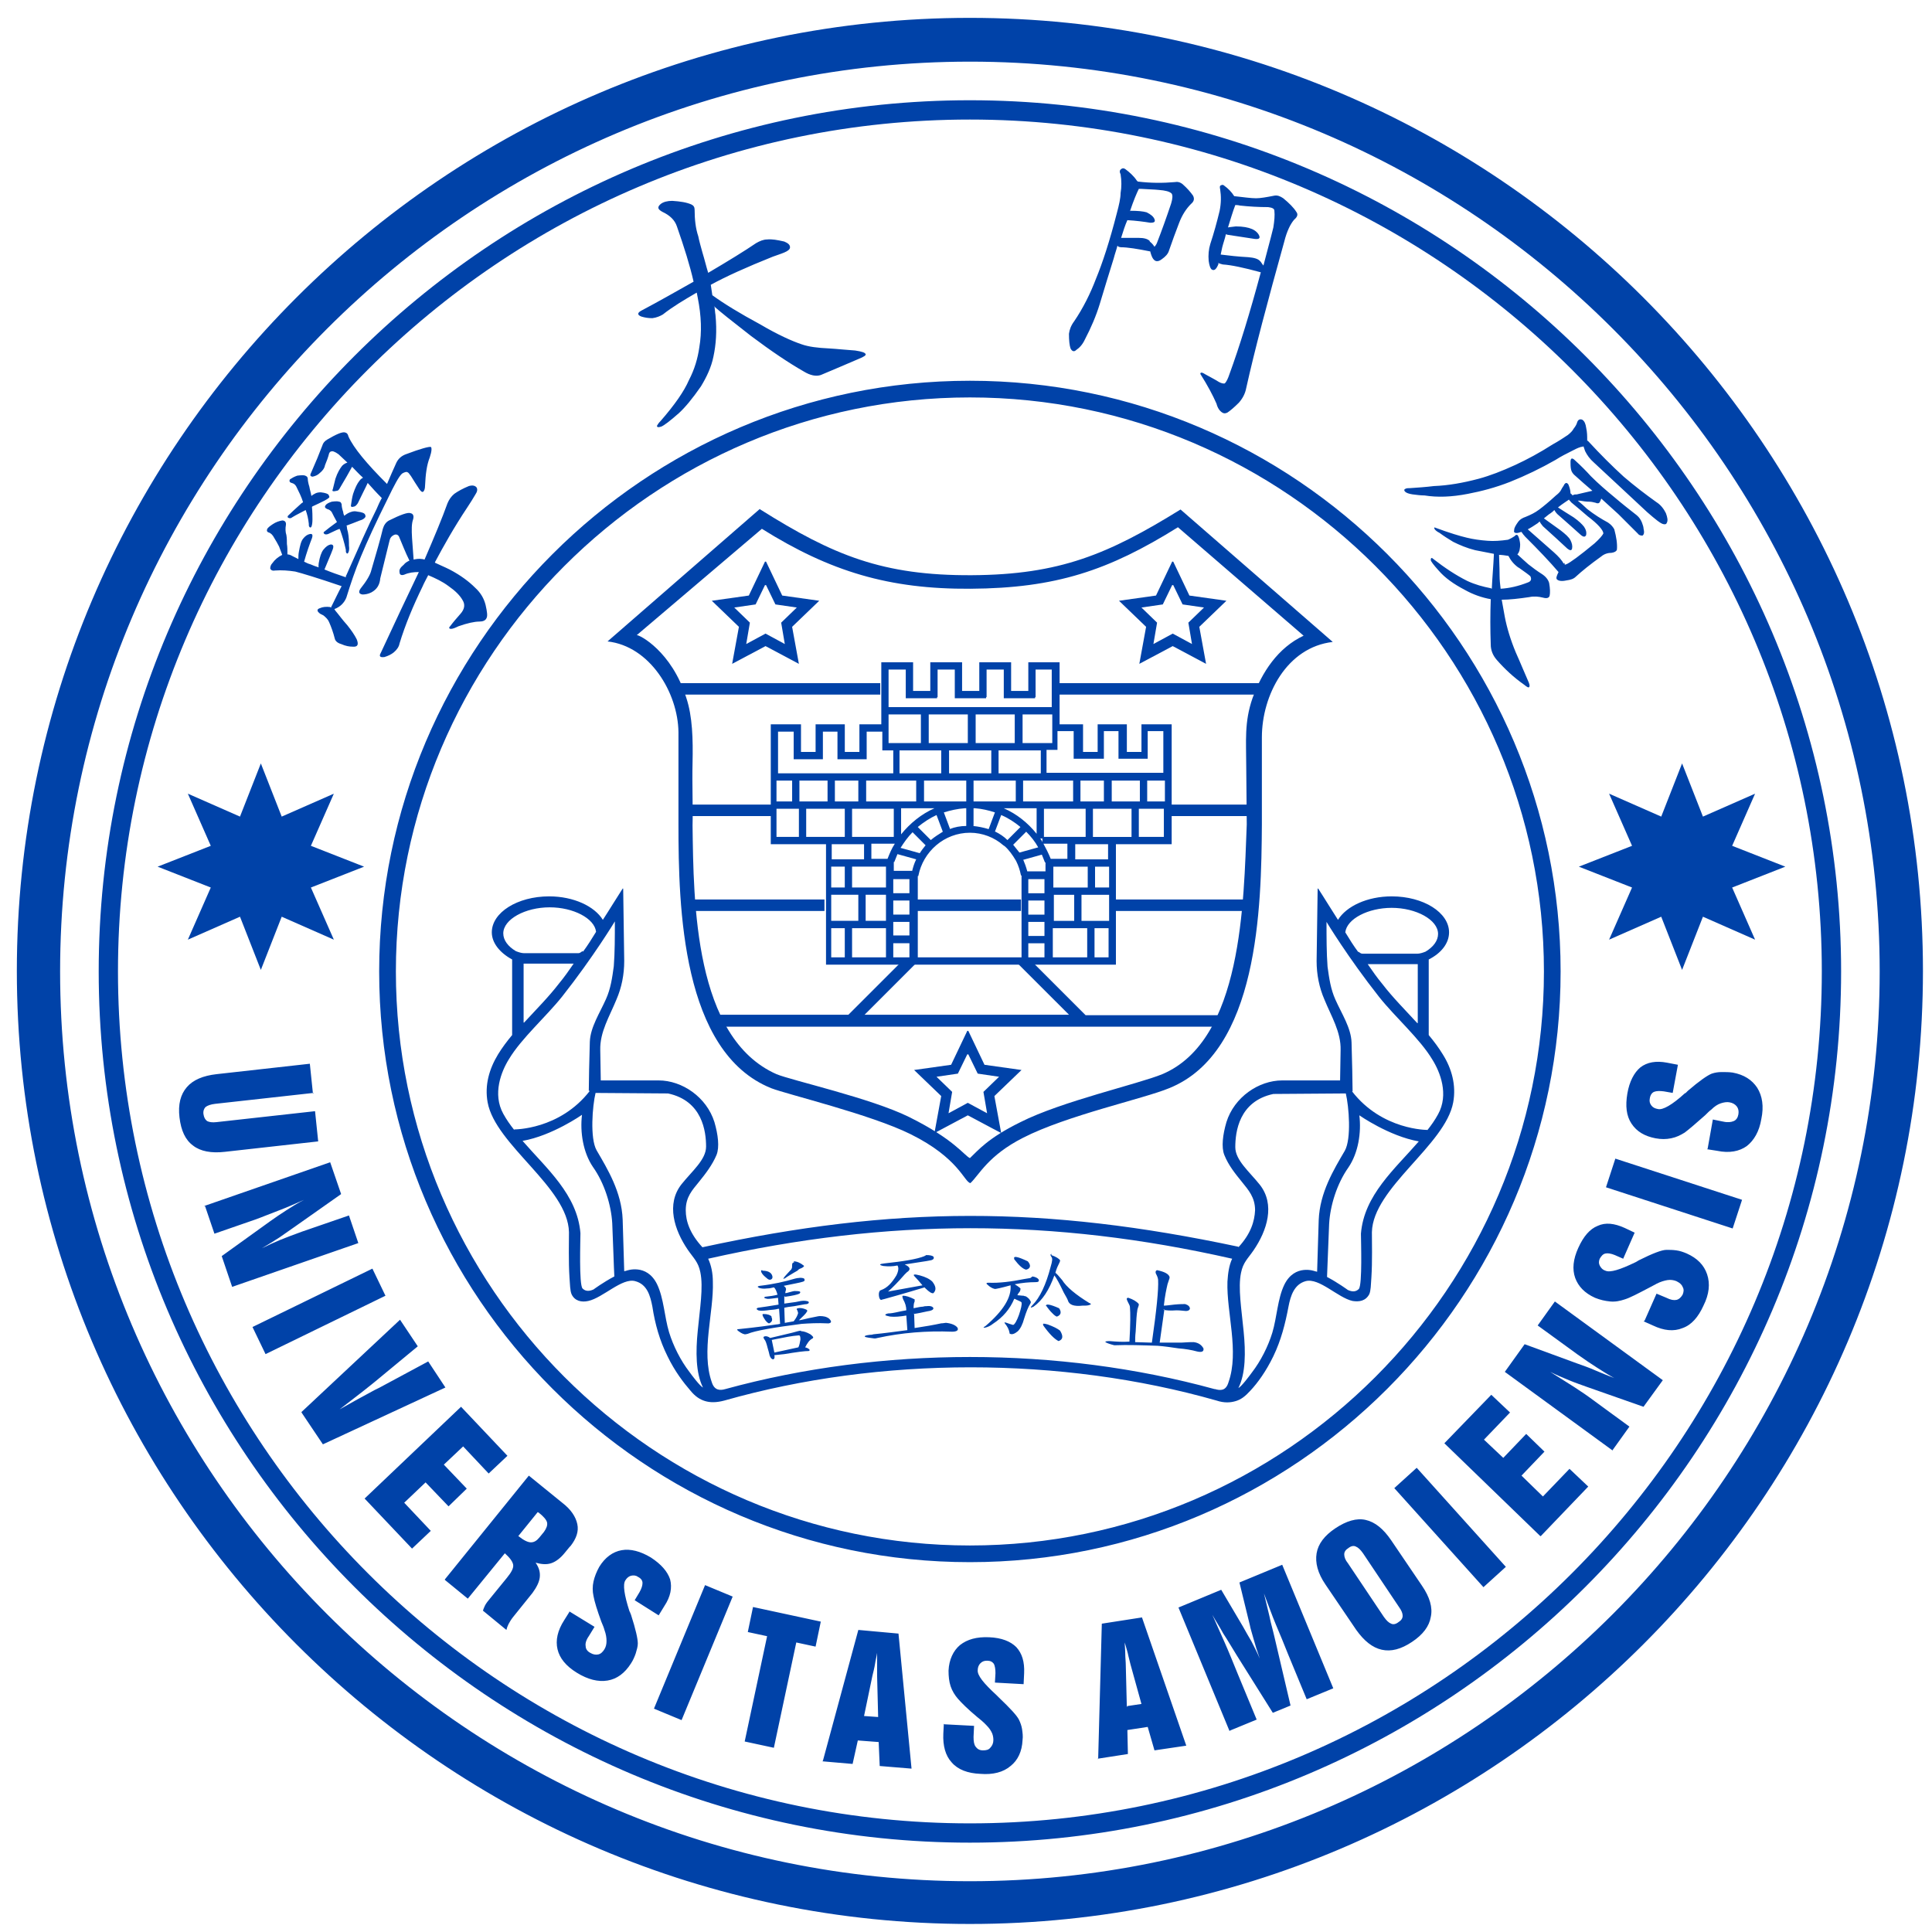 <?xml version="1.0" encoding="UTF-8" standalone="no"?>
<svg
   xmlns:dc="http://purl.org/dc/elements/1.1/"
   xmlns:cc="http://creativecommons.org/ns#"
   xmlns:rdf="http://www.w3.org/1999/02/22-rdf-syntax-ns#"
   xmlns:svg="http://www.w3.org/2000/svg"
   xmlns="http://www.w3.org/2000/svg"
   xmlns:sodipodi="http://sodipodi.sourceforge.net/DTD/sodipodi-0.dtd"
   xmlns:inkscape="http://www.inkscape.org/namespaces/inkscape"
   width="100pt"
   height="100pt"
   viewBox="0 0 100 100"
   version="1.1"
   id="svg23"
   sodipodi:docname="厦门大学.svg"
   inkscape:version="0.92.3 (2405546, 2018-03-11)">
  <defs
     id="defs27" />
  <sodipodi:namedview
     pagecolor="#ffffff"
     bordercolor="#666666"
     borderopacity="1"
     objecttolerance="10"
     gridtolerance="10"
     guidetolerance="10"
     inkscape:pageopacity="0"
     inkscape:pageshadow="2"
     inkscape:window-width="1366"
     inkscape:window-height="706"
     id="namedview25"
     showgrid="false"
     inkscape:zoom="5.6190476"
     inkscape:cx="101.67353"
     inkscape:cy="119.48482"
     inkscape:window-x="-8"
     inkscape:window-y="-8"
     inkscape:window-maximized="1"
     inkscape:current-layer="svg23"
     inkscape:document-units="pc" />
  <g
     id="surface1"
     transform="matrix(0.404,0,0,0.404,-0.697,-0.723)">
    <path
       style="fill:#0042a8;fill-opacity:1;fill-rule:evenodd;stroke:none"
       d="m 35.145,99.598 2.672,6.813 6.68,-2.938 -2.941,6.68 6.816,2.672 -6.816,2.672 2.941,6.68 -6.68,-2.941 -2.672,6.816 -2.672,-6.816 -6.68,2.941 2.938,-6.68 -6.812,-2.672 6.812,-2.672 -2.938,-6.68 6.68,2.938 z m 182.086,0 2.672,6.813 6.68,-2.938 -2.938,6.68 6.812,2.672 -6.812,2.672 2.938,6.68 -6.68,-2.941 -2.672,6.816 -2.672,-6.816 -6.68,2.941 2.941,-6.68 -6.816,-2.672 6.816,-2.672 -2.941,-6.68 6.68,2.938 z m 0,0"
       id="path2"
       inkscape:connector-curvature="0" />
    <path
       style="fill:#0042a8;fill-opacity:1;fill-rule:evenodd;stroke:none"
       d="m 205.074,58.117 c 0,-0.469 0,-0.934 -0.133,-1.535 -0.066,-0.469 -0.199,-0.805 -0.469,-1.004 -0.266,-0.133 -0.535,-0.066 -0.668,0.27 -0.066,0.266 -0.199,0.531 -0.469,0.867 -0.133,0.266 -0.398,0.535 -0.734,0.801 -0.602,0.402 -1.199,0.801 -1.938,1.203 -1.668,1.066 -3.27,1.938 -4.875,2.672 -1.602,0.734 -3.141,1.336 -4.609,1.734 -2.004,0.535 -3.941,0.871 -5.742,0.938 -1.07,0.133 -2.07,0.199 -3.074,0.266 -0.199,0 -0.402,0 -0.535,0.066 -0.199,0.066 -0.266,0.203 -0.066,0.402 0.133,0.133 0.469,0.266 0.938,0.332 0.531,0.07 1.066,0.137 1.535,0.137 1.668,0.266 3.473,0.199 5.543,-0.203 1.738,-0.332 3.539,-0.801 5.41,-1.535 2.004,-0.801 3.941,-1.738 5.812,-2.805 0.734,-0.469 1.402,-0.801 2.07,-1.137 0.402,-0.199 0.734,-0.398 1.203,-0.535 0.133,0 0.266,-0.066 0.332,-0.066 0.066,0.203 0.137,0.402 0.203,0.602 0.266,0.535 0.602,1.004 1.133,1.469 2.207,2.07 4.477,4.145 6.816,6.348 1.066,0.934 1.734,1.469 2.07,1.535 0.266,0.066 0.398,0 0.465,-0.199 0.137,-0.27 0.066,-0.668 -0.133,-1.203 C 214.895,67 214.492,66.465 213.957,66.133 212.555,65.129 211.152,64.062 209.75,62.859 208.281,61.523 206.746,59.988 205.207,58.316 205.141,58.25 205.141,58.25 205.074,58.25 Z M 145.023,33.402 c 0.066,0 0.199,0.066 0.336,0.066 0.801,0 2.07,0.199 3.738,0.535 0,0.066 0.066,0.266 0.133,0.469 0.27,0.801 0.738,1 1.336,0.531 0.469,-0.332 0.805,-0.668 0.938,-1.133 0.398,-1.137 0.801,-2.273 1.27,-3.477 0.398,-1.066 0.934,-1.867 1.535,-2.469 0.402,-0.336 0.469,-0.668 0.266,-1.07 -0.332,-0.469 -0.734,-0.934 -1.336,-1.469 -0.332,-0.266 -0.668,-0.336 -1,-0.266 -1.535,0.133 -3.074,0.133 -4.742,-0.07 0,0 -0.066,-0.066 -0.133,-0.133 -0.402,-0.602 -0.938,-1.066 -1.473,-1.469 -0.199,-0.133 -0.398,-0.133 -0.598,0.066 -0.137,0.133 -0.137,0.336 0,0.602 0.133,0.801 0.133,1.672 0,2.406 0,0.668 -0.203,1.535 -0.469,2.535 -0.938,3.676 -1.871,6.48 -2.672,8.418 -0.734,1.938 -1.672,3.809 -2.805,5.477 -0.402,0.535 -0.602,1.07 -0.668,1.605 0,0.867 0.066,1.469 0.199,1.867 0.199,0.402 0.469,0.469 0.734,0.203 0.402,-0.27 0.801,-0.668 1.137,-1.402 0.734,-1.402 1.402,-2.941 1.871,-4.477 0.598,-2.004 1.199,-3.941 1.801,-5.879 0.133,-0.535 0.336,-1.066 0.469,-1.602 z m 4.008,-0.734 c -0.266,-0.27 -0.734,-0.402 -1.402,-0.402 -0.801,0 -1.535,0 -2.27,0 0.266,-0.867 0.531,-1.668 0.801,-2.27 1.137,0.066 2.137,0.199 2.938,0.332 0.535,0 0.668,-0.133 0.535,-0.465 -0.133,-0.336 -0.469,-0.602 -1,-0.871 -0.469,-0.133 -1.137,-0.199 -2.074,-0.199 0,0 -0.066,0.066 -0.066,0.066 0.469,-1.402 0.871,-2.336 1.137,-2.871 0.066,0 0.199,0 0.336,0 0.867,0.066 1.602,0.066 2.203,0.133 0.867,0.066 1.402,0.199 1.668,0.469 0.137,0.199 0.137,0.602 -0.066,1.27 -0.602,1.801 -1.203,3.473 -1.801,5.008 -0.07,0.199 -0.203,0.402 -0.336,0.535 C 149.5,33.203 149.367,33 149.031,32.734 Z m 8.75,2.805 c 0.133,0.066 0.336,0.133 0.602,0.199 1.07,0.066 2.672,0.402 4.875,1.004 -1.402,5.211 -2.738,9.551 -4.008,13.023 -0.199,0.602 -0.398,1.004 -0.598,1.203 -0.137,0.066 -0.469,0 -0.805,-0.199 -0.531,-0.336 -1.066,-0.602 -1.668,-0.938 -0.402,-0.266 -0.668,-0.332 -0.668,-0.066 0.934,1.473 1.602,2.738 2.07,3.809 0.133,0.535 0.402,0.934 0.734,1.137 0.199,0.133 0.402,0.133 0.668,0 0.402,-0.27 0.867,-0.668 1.469,-1.27 0.469,-0.535 0.801,-1.137 0.938,-1.871 1.066,-4.809 2.738,-11.09 4.875,-18.77 0.332,-1.336 0.801,-2.27 1.27,-2.805 0.398,-0.336 0.535,-0.668 0.266,-1.004 -0.332,-0.535 -0.934,-1.133 -1.668,-1.734 -0.402,-0.27 -0.734,-0.402 -1.137,-0.336 -1,0.199 -1.805,0.336 -2.336,0.336 -0.668,0 -1.605,-0.137 -2.809,-0.27 -0.332,-0.535 -0.801,-1 -1.27,-1.336 -0.133,-0.133 -0.266,-0.133 -0.398,-0.066 -0.199,0.066 -0.199,0.199 -0.133,0.535 0.133,0.867 0.133,1.738 -0.066,2.738 -0.336,1.402 -0.738,2.871 -1.203,4.273 -0.203,0.668 -0.27,1.406 -0.203,2.141 0.07,0.531 0.203,0.934 0.336,1.066 0.332,0.27 0.602,0.066 0.867,-0.535 0,-0.066 0.066,-0.133 0.066,-0.133 z m 5.41,-0.199 c -0.266,-0.336 -0.801,-0.469 -1.535,-0.535 -1.27,-0.066 -2.473,-0.199 -3.539,-0.336 0.066,-0.266 0.133,-0.598 0.199,-0.934 0.133,-0.535 0.336,-1.07 0.469,-1.668 0,0 0.066,0 0.199,0.066 1.336,0.199 2.539,0.398 3.473,0.531 0.535,0.07 0.734,-0.066 0.602,-0.398 -0.133,-0.336 -0.469,-0.668 -0.934,-0.867 -0.469,-0.203 -1.137,-0.336 -2.07,-0.336 -0.402,0.066 -0.734,0.066 -1.004,0.133 0.336,-1.066 0.602,-2.004 0.938,-2.871 0.133,0 0.332,0 0.598,0.066 1.203,0.133 2.406,0.199 3.609,0.199 0.535,0.066 0.801,0.203 0.801,0.469 0.066,0.602 0,1.27 -0.133,2.137 -0.402,1.672 -0.867,3.273 -1.27,4.879 -0.133,-0.137 -0.199,-0.27 -0.336,-0.469 z m -70,5.742 c 0.734,0.668 2.336,1.938 4.742,3.809 2.672,2.004 4.875,3.473 6.746,4.543 0.867,0.535 1.602,0.668 2.203,0.469 1.738,-0.738 3.34,-1.406 4.875,-2.074 0.668,-0.266 0.938,-0.465 0.871,-0.598 -0.066,-0.203 -0.469,-0.336 -1.336,-0.469 -1.07,-0.066 -2.207,-0.199 -3.406,-0.27 -1.402,-0.066 -2.539,-0.199 -3.477,-0.531 -1.199,-0.402 -3.004,-1.203 -5.273,-2.539 -2.605,-1.402 -4.676,-2.672 -6.148,-3.742 -0.066,-0.465 -0.133,-0.867 -0.199,-1.336 1.938,-1.066 4.609,-2.27 7.949,-3.605 0.535,-0.199 1,-0.336 1.469,-0.535 0.469,-0.199 0.734,-0.402 0.734,-0.668 0,-0.332 -0.266,-0.535 -0.734,-0.734 -0.867,-0.199 -1.602,-0.336 -2.203,-0.266 -0.469,0 -0.938,0.199 -1.402,0.465 -1.469,1.004 -3.543,2.273 -6.145,3.809 C 92.188,35.875 91.988,35.004 91.719,34.137 91.52,33.402 91.32,32.734 91.188,32.066 90.852,31.062 90.719,29.93 90.719,28.66 c 0,-0.336 -0.133,-0.535 -0.402,-0.668 -0.602,-0.27 -1.402,-0.402 -2.469,-0.469 -0.602,0 -1.137,0.133 -1.473,0.402 -0.465,0.398 -0.398,0.668 0.203,1 1,0.469 1.602,1.07 1.871,1.871 0.934,2.672 1.668,5.012 2.137,7.082 -2.137,1.199 -4.344,2.469 -6.746,3.738 -0.469,0.27 -0.469,0.535 0.066,0.734 0.465,0.137 0.867,0.203 1.402,0.203 0.535,-0.066 1,-0.27 1.336,-0.469 1.27,-1.004 2.738,-1.871 4.34,-2.805 0.066,0.199 0.066,0.398 0.137,0.668 0.465,2.336 0.531,4.406 0.199,6.344 -0.199,1.402 -0.602,2.805 -1.336,4.211 -0.602,1.402 -1.805,3.137 -3.609,5.207 -0.266,0.27 -0.398,0.469 -0.465,0.602 -0.066,0.203 0.133,0.27 0.535,0.133 0.332,-0.133 1.066,-0.668 2.27,-1.734 0.801,-0.734 1.738,-1.871 2.805,-3.406 0.734,-1.203 1.336,-2.473 1.605,-3.809 0.332,-1.535 0.465,-3.273 0.266,-5.344 C 93.324,41.75 93.324,41.418 93.258,41.016 Z M 41.758,66.668 c 0.465,-0.203 1,-0.469 1.535,-0.734 0.266,-0.137 0.469,-0.27 0.602,-0.402 0.066,-0.066 0,-0.199 -0.066,-0.332 -0.066,-0.137 -0.402,-0.27 -1.004,-0.336 -0.332,0 -0.602,0.066 -0.801,0.199 -0.133,0.066 -0.266,0.137 -0.402,0.27 C 41.555,64.93 41.422,64.531 41.355,64.129 41.223,63.727 41.156,63.328 41.156,63.125 c 0,-0.199 -0.133,-0.332 -0.336,-0.398 -0.133,-0.066 -0.465,-0.066 -1,0 -0.402,0.133 -0.734,0.332 -0.938,0.469 -0.133,0.199 -0.066,0.398 0.203,0.465 0.266,0.066 0.465,0.203 0.602,0.469 0.332,0.668 0.668,1.336 0.867,2.004 -0.066,0.066 -0.133,0.066 -0.199,0.133 -0.738,0.668 -1.336,1.203 -1.738,1.605 -0.066,0.133 -0.066,0.199 0.066,0.266 0.133,0.066 0.336,0.066 0.469,-0.066 0.535,-0.336 1.133,-0.602 1.734,-0.938 0.203,0.535 0.336,1.137 0.402,1.738 0,0.199 0,0.336 0.066,0.402 0.066,0.133 0.199,0.133 0.266,0 0.07,-0.137 0.137,-0.469 0.137,-0.938 0,-0.398 0,-0.934 -0.066,-1.602 z m 4.34,2.469 c 0.535,-0.199 1.07,-0.398 1.738,-0.668 0.266,-0.066 0.535,-0.199 0.668,-0.398 0.066,-0.066 0.066,-0.199 0,-0.336 C 48.438,67.535 48.102,67.402 47.5,67.336 c -0.266,-0.066 -0.535,-0.066 -0.867,0.066 -0.199,0.066 -0.469,0.199 -0.801,0.469 -0.066,-0.137 -0.133,-0.336 -0.133,-0.469 C 45.562,67 45.496,66.668 45.496,66.398 45.43,66.199 45.363,66.066 45.164,66.066 45.031,66 44.695,66 44.227,66.066 43.828,66.199 43.559,66.332 43.426,66.535 43.293,66.734 43.359,66.867 43.625,67 c 0.27,0.066 0.469,0.203 0.602,0.402 0.203,0.398 0.402,0.801 0.668,1.27 -0.734,0.535 -1.27,0.934 -1.668,1.27 -0.066,0.066 -0.066,0.133 0.066,0.266 0.133,0.066 0.266,0.066 0.469,0 0.465,-0.199 0.934,-0.469 1.469,-0.668 0,0 0,0.066 0.066,0.133 0.266,0.734 0.535,1.605 0.734,2.539 0,0.199 0,0.336 0.066,0.402 0.066,0.133 0.199,0.133 0.27,-0.066 0.066,-0.137 0.133,-0.402 0.066,-0.871 0,-0.465 0,-1.066 -0.137,-1.734 -0.066,-0.203 -0.133,-0.469 -0.133,-0.734 z m -1.535,10.688 c 0.734,-0.266 1.27,-0.801 1.535,-1.469 0.535,-1.734 1.137,-3.539 1.871,-5.277 0.801,-1.938 1.938,-4.406 3.406,-7.348 0.867,-1.801 1.469,-2.938 1.871,-3.273 0.332,-0.199 0.602,-0.266 0.734,-0.133 0.066,0 0.199,0.203 0.402,0.469 0.332,0.535 0.668,1.07 1.066,1.668 0.199,0.27 0.336,0.402 0.469,0.336 0.133,-0.066 0.266,-0.336 0.266,-0.801 0.066,-1.402 0.203,-2.605 0.602,-3.609 0.27,-0.801 0.27,-1.27 0.133,-1.336 -0.199,-0.066 -1.27,0.203 -3.203,0.938 -0.535,0.199 -0.938,0.535 -1.203,1.066 -0.402,0.871 -0.801,1.805 -1.203,2.738 -2.605,-2.602 -4.273,-4.605 -4.941,-6.078 -0.07,-0.332 -0.203,-0.465 -0.469,-0.531 -0.402,-0.07 -1.137,0.266 -2.273,0.934 -0.332,0.199 -0.531,0.469 -0.598,0.734 -0.402,1.07 -0.871,2.203 -1.406,3.406 -0.199,0.402 -0.199,0.535 0.137,0.602 0.332,-0.066 0.668,-0.199 0.934,-0.469 0.336,-0.266 0.602,-0.602 0.668,-1 0.199,-0.469 0.402,-1.004 0.535,-1.535 0.066,-0.137 0.133,-0.203 0.199,-0.203 0.199,-0.133 0.535,0 1.004,0.336 0.332,0.332 0.734,0.668 1.133,1.066 -0.199,0.066 -0.398,0.137 -0.668,0.402 -0.266,0.332 -0.602,0.867 -0.867,1.668 -0.133,0.469 -0.199,0.871 -0.332,1.336 -0.137,0.27 0,0.336 0.531,0.203 0.137,0 0.27,-0.133 0.402,-0.402 0.602,-1 1.137,-1.938 1.535,-2.672 0.402,0.402 0.871,0.938 1.402,1.402 -0.133,0.066 -0.332,0.203 -0.465,0.402 C 47.5,63.727 47.234,64.262 46.965,65.062 46.832,65.531 46.766,66 46.699,66.465 c -0.066,0.27 0.066,0.336 0.469,0.203 0.133,-0.066 0.266,-0.203 0.398,-0.402 0.469,-1 0.938,-1.871 1.27,-2.605 0.535,0.602 1.137,1.27 1.805,1.938 -0.266,0.469 -0.469,0.938 -0.668,1.402 -1.07,2.137 -2.34,5.012 -3.875,8.484 -0.066,0.066 -0.066,0.133 -0.066,0.266 -1,-0.332 -1.938,-0.668 -2.738,-1 0.402,-1.004 0.801,-1.871 1.07,-2.605 0.133,-0.402 0.066,-0.602 -0.27,-0.602 -0.332,0.066 -0.602,0.266 -0.934,0.668 -0.27,0.336 -0.469,0.934 -0.602,1.738 0,0.199 -0.066,0.398 0,0.531 -0.402,-0.133 -0.801,-0.266 -1.07,-0.398 -0.266,-0.066 -0.535,-0.199 -0.801,-0.336 0.336,-1.199 0.668,-2.137 1.004,-3.004 0.133,-0.402 0.066,-0.602 -0.27,-0.535 -0.332,0.066 -0.602,0.266 -0.867,0.602 -0.27,0.332 -0.402,0.934 -0.535,1.668 -0.066,0.336 -0.066,0.602 -0.066,0.938 -0.402,-0.199 -0.668,-0.336 -0.801,-0.402 -0.203,-0.133 -0.469,-0.199 -0.602,-0.199 0,-0.535 0,-0.934 -0.066,-1.336 0,-0.336 0,-0.734 -0.066,-1.137 -0.137,-0.398 -0.137,-0.867 -0.066,-1.27 0.066,-0.398 -0.137,-0.602 -0.469,-0.602 -0.402,0.07 -0.801,0.203 -1.203,0.469 -0.402,0.27 -0.668,0.469 -0.734,0.668 -0.066,0.199 0,0.336 0.199,0.402 0.27,0.066 0.535,0.332 0.734,0.734 0.203,0.332 0.402,0.668 0.602,1.066 0.133,0.336 0.27,0.738 0.402,1.07 -0.535,0.266 -0.938,0.602 -1.27,1.07 -0.199,0.199 -0.266,0.465 -0.266,0.668 0.066,0.199 0.266,0.332 0.598,0.266 0.871,-0.066 1.738,0 2.605,0.133 0.805,0.203 2.809,0.801 5.945,1.871 -0.465,0.867 -0.867,1.738 -1.27,2.539 -0.066,0.066 -0.066,0.133 -0.066,0.199 0,0 -0.066,0 -0.133,-0.066 -0.535,-0.066 -1,0 -1.27,0.133 -0.469,0.133 -0.469,0.402 0,0.734 0.133,0.066 0.27,0.137 0.402,0.203 0.332,0.266 0.602,0.531 0.734,0.867 0.266,0.602 0.535,1.336 0.734,2.137 0.066,0.27 0.332,0.535 0.801,0.668 0.602,0.266 1.07,0.336 1.469,0.336 0.668,0.066 0.805,-0.27 0.535,-0.938 -0.266,-0.535 -0.668,-1.133 -1.203,-1.801 -0.668,-0.738 -1.133,-1.406 -1.535,-1.871 z M 57.453,73.812 c 1.07,-2.004 2.406,-4.406 4.141,-7.012 0.402,-0.602 0.734,-1.137 1.004,-1.602 0.266,-0.402 0.332,-0.668 0.199,-0.938 -0.199,-0.266 -0.535,-0.332 -1,-0.199 -0.805,0.332 -1.402,0.668 -1.871,1 -0.402,0.336 -0.668,0.734 -0.867,1.203 -0.668,1.871 -1.672,4.277 -2.941,7.215 -0.066,0 -0.199,-0.066 -0.332,-0.066 -0.402,-0.066 -0.734,0 -1.07,0.066 -0.066,-0.867 -0.133,-1.805 -0.199,-2.738 -0.066,-1.07 -0.066,-1.871 0.133,-2.406 0.133,-0.465 0,-0.734 -0.336,-0.801 -0.332,-0.133 -1.266,0.199 -2.738,0.934 -0.398,0.203 -0.668,0.602 -0.801,1.07 -0.332,1.402 -0.867,3.207 -1.469,5.277 -0.133,0.602 -0.602,1.402 -1.402,2.402 -0.27,0.402 -0.199,0.672 0.266,0.738 0.336,0 0.734,-0.066 1.137,-0.27 0.734,-0.398 1.07,-1 1.137,-1.801 0.133,-0.535 0.531,-2.141 1.199,-4.879 0.07,-0.332 0.27,-0.535 0.535,-0.668 0.27,-0.133 0.535,-0.066 0.668,0.203 0.402,0.934 0.801,2.004 1.336,3.07 -0.266,0.133 -0.535,0.27 -0.734,0.535 -0.398,0.332 -0.602,0.602 -0.535,0.934 0,0.336 0.203,0.469 0.602,0.336 0.602,-0.27 1.203,-0.336 1.871,-0.336 -1.535,3.207 -3.141,6.613 -4.875,10.355 -0.27,0.465 -0.066,0.602 0.465,0.535 0.469,-0.137 0.871,-0.336 1.203,-0.602 0.402,-0.336 0.668,-0.734 0.734,-1.137 0.734,-2.406 1.738,-4.809 2.941,-7.281 0.199,-0.469 0.465,-0.934 0.734,-1.469 0.934,0.402 1.805,0.801 2.605,1.402 0.867,0.602 1.469,1.203 1.801,1.805 0.336,0.535 0.27,1.133 -0.266,1.734 -0.469,0.535 -0.934,1.07 -1.336,1.605 -0.199,0.199 -0.133,0.332 0.133,0.332 0.203,0 0.535,-0.133 0.938,-0.332 1.133,-0.402 2.07,-0.602 2.672,-0.602 0.465,0 0.801,-0.133 0.934,-0.469 0.133,-0.266 0.066,-0.801 -0.133,-1.668 C 63.734,78.488 63.332,77.754 62.598,77.086 61.797,76.285 60.727,75.484 59.324,74.75 58.656,74.414 57.988,74.148 57.453,73.883 Z M 196.656,69.941 c 0.137,0.199 0.27,0.398 0.469,0.602 1.672,1.668 3.141,3.203 4.277,4.539 -0.27,0.535 -0.336,0.805 -0.203,0.938 0.203,0.199 0.602,0.266 1.203,0.133 0.535,-0.066 0.934,-0.199 1.203,-0.469 0.801,-0.734 1.871,-1.602 3.273,-2.605 0.398,-0.332 0.867,-0.465 1.336,-0.465 0.398,-0.066 0.602,-0.203 0.668,-0.402 0.066,-0.734 -0.066,-1.602 -0.336,-2.605 -0.133,-0.266 -0.398,-0.602 -0.801,-0.867 -0.867,-0.469 -1.738,-1.004 -2.672,-1.738 -0.402,-0.398 -0.801,-0.734 -1.203,-1.066 0.066,0 0.203,0 0.27,0 0.398,0.066 0.801,0.133 1.27,0.133 0.199,0 0.465,0.066 0.734,0.133 0.266,0.133 0.465,0.066 0.531,-0.066 0.07,-0.133 0.137,-0.266 0.203,-0.469 0.668,0.602 1.402,1.27 2.203,2.004 0.934,0.938 1.738,1.738 2.473,2.473 0.133,0.199 0.332,0.266 0.602,0.266 0.199,-0.133 0.266,-0.398 0.133,-0.934 0,-0.133 -0.066,-0.402 -0.199,-0.734 -0.137,-0.336 -0.336,-0.668 -0.668,-0.938 -0.938,-0.734 -1.871,-1.469 -2.809,-2.27 -1.133,-0.934 -2.137,-1.805 -3.07,-2.738 -0.602,-0.668 -1.27,-1.336 -2.004,-2.004 -0.402,-0.402 -0.602,-0.336 -0.602,0.199 0,0.27 0,0.602 0.066,0.938 0.066,0.332 0.266,0.602 0.602,0.867 0.602,0.535 1.336,1.203 2.137,1.871 -0.535,0.133 -1.203,0.266 -2.004,0.465 -0.199,0 -0.402,0 -0.535,0.137 -0.066,-0.137 -0.199,-0.203 -0.266,-0.27 0,-0.398 -0.133,-0.801 -0.27,-1.133 -0.066,-0.137 -0.199,-0.203 -0.332,-0.203 -0.066,0.066 -0.199,0.133 -0.266,0.336 -0.137,0.199 -0.27,0.398 -0.402,0.668 -0.133,0.199 -0.336,0.398 -0.602,0.602 -0.867,0.801 -1.602,1.402 -2.137,1.801 -0.535,0.402 -1.07,0.668 -1.738,0.938 -0.398,0.133 -0.734,0.332 -0.934,0.602 -0.336,0.465 -0.535,0.801 -0.535,1.066 -0.066,0.27 0,0.402 0.336,0.402 0.133,0 0.332,-0.066 0.531,-0.133 z m 5.414,4.074 c -0.203,-0.402 -0.668,-0.938 -1.27,-1.469 -1.203,-1.07 -2.273,-2.004 -3.34,-2.941 0.398,-0.199 0.801,-0.469 1.199,-0.734 0.137,-0.066 0.203,-0.199 0.336,-0.266 0.066,0.199 0.199,0.332 0.402,0.602 1.199,1.066 2.27,2.07 3.137,2.871 0.336,0.266 0.535,0.266 0.602,0 0.066,-0.336 0,-0.668 -0.199,-1.07 -0.199,-0.398 -0.668,-0.801 -1.27,-1.27 -0.734,-0.531 -1.469,-1.066 -2.137,-1.535 0.266,-0.199 0.535,-0.469 0.867,-0.668 0.199,-0.133 0.336,-0.266 0.469,-0.402 0.066,0.137 0.199,0.336 0.398,0.535 1.137,1.004 2.207,1.938 3.008,2.672 0.332,0.27 0.535,0.27 0.668,0 0.066,-0.332 0,-0.668 -0.27,-1.066 -0.266,-0.336 -0.668,-0.734 -1.336,-1.203 -0.734,-0.469 -1.402,-0.867 -2.004,-1.27 C 202,66.266 202.469,66 202.738,65.797 c 0.066,0.137 0.199,0.203 0.266,0.336 0.801,0.668 1.535,1.27 2.137,1.805 1.336,1 2.004,1.801 2.004,2.203 -0.133,0.266 -0.535,0.734 -1.137,1.27 -1.934,1.602 -3.137,2.473 -3.605,2.672 0,0 -0.066,0 -0.199,0.066 0,0 0,-0.133 -0.066,-0.266 z m -9.352,3.137 c -1.004,-0.199 -2.004,-0.465 -3.008,-0.934 -1.469,-0.734 -2.871,-1.668 -4.34,-2.805 -0.203,-0.199 -0.336,-0.199 -0.336,0.133 0,0.133 0.336,0.602 1.004,1.336 0.801,0.934 1.934,1.738 3.34,2.473 1.066,0.602 2.203,1 3.34,1.203 -0.07,1.934 -0.07,3.871 0,5.809 0,0.734 0.266,1.402 0.801,2.004 1,1.137 2.137,2.203 3.473,3.141 0.332,0.266 0.535,0.398 0.602,0.332 0.133,-0.066 0.133,-0.266 0,-0.602 -0.535,-1.199 -1.07,-2.535 -1.672,-3.871 -0.668,-1.605 -1.133,-3.141 -1.402,-4.543 -0.133,-0.734 -0.266,-1.469 -0.398,-2.203 1,0 2.203,-0.137 3.539,-0.336 0.602,-0.133 1.203,-0.066 1.738,0.066 0.465,0.133 0.801,0.066 0.867,-0.266 0.066,-0.336 0.066,-0.871 -0.066,-1.605 -0.133,-0.465 -0.469,-0.867 -1.004,-1.199 -0.535,-0.336 -1.066,-0.734 -1.668,-1.203 -0.402,-0.336 -0.801,-0.734 -1.402,-1.27 0.133,-0.133 0.199,-0.266 0.266,-0.469 0.066,-0.332 0.133,-0.734 0.066,-1.066 -0.066,-0.402 -0.133,-0.668 -0.266,-0.871 -0.066,-0.133 -0.27,-0.133 -0.402,0.066 -0.199,0.137 -0.535,0.336 -0.867,0.469 -0.938,0.133 -1.805,0.199 -2.605,0.133 -0.934,-0.066 -1.871,-0.199 -2.672,-0.398 -0.867,-0.203 -2.203,-0.602 -4.008,-1.27 -0.133,-0.066 -0.199,-0.066 -0.133,0.133 0.066,0.133 0.266,0.336 0.668,0.535 0.535,0.398 1.066,0.734 1.734,1.137 0.805,0.398 1.738,0.801 2.809,1.066 0.598,0.133 1.469,0.27 2.402,0.469 0,0 0,0.066 0,0.133 -0.066,1.469 -0.199,2.871 -0.266,4.34 z m 3.539,-2.672 c 0.867,0.602 1.402,1.004 1.535,1.137 0.199,0.402 0.066,0.668 -0.332,0.801 -1.203,0.469 -2.34,0.734 -3.477,0.801 -0.066,-0.531 -0.133,-1.133 -0.133,-1.668 0,-1.203 -0.066,-2.07 -0.066,-2.672 0.336,0 0.801,0.066 1.203,0.133 0.266,0.535 0.668,1.07 1.336,1.539 z m 0,0"
       id="path4"
       inkscape:connector-curvature="0" />
    <path
       style="fill:#0042a8;fill-opacity:1;fill-rule:evenodd;stroke:none"
       d="m 208.348,187.637 -13.828,-10.086 2.539,-3.543 6.746,2.473 c 0.734,0.266 1.535,0.535 2.273,0.867 0.801,0.336 1.602,0.668 2.469,1.004 -0.734,-0.402 -1.469,-0.867 -2.203,-1.336 -0.734,-0.469 -1.535,-1.004 -2.473,-1.672 l -5.141,-3.738 2.203,-3.074 13.828,10.086 -2.473,3.406 -7.215,-2.535 c -0.734,-0.27 -1.535,-0.535 -2.336,-0.871 -0.805,-0.332 -1.605,-0.668 -2.406,-1.066 1.07,0.668 2.137,1.336 3.074,1.938 0.934,0.598 1.801,1.199 2.602,1.801 l 4.477,3.273 -2.203,3.074 z m 12.156,-38.676 0.668,-3.742 1.336,0.27 c 0.602,0.133 1.004,0.066 1.336,-0.066 0.336,-0.137 0.535,-0.469 0.602,-0.871 0.066,-0.398 0,-0.734 -0.199,-1 -0.203,-0.27 -0.535,-0.469 -0.938,-0.535 -0.332,-0.066 -0.734,0 -1.133,0.133 -0.402,0.133 -0.805,0.402 -1.203,0.801 -0.199,0.137 -0.469,0.402 -0.801,0.734 -1.203,1.07 -2.07,1.805 -2.605,2.207 -0.535,0.332 -1.07,0.602 -1.738,0.734 -0.668,0.133 -1.27,0.133 -2.004,0 -1.402,-0.27 -2.402,-0.867 -3.07,-1.871 -0.668,-1 -0.805,-2.27 -0.535,-3.875 0.266,-1.535 0.867,-2.672 1.668,-3.34 0.871,-0.668 2.004,-0.867 3.406,-0.602 l 1.402,0.27 -0.668,3.605 -1.133,-0.199 c -0.535,-0.066 -0.938,-0.066 -1.27,0.066 -0.27,0.133 -0.469,0.402 -0.535,0.867 -0.066,0.336 0,0.602 0.199,0.871 0.203,0.266 0.469,0.398 0.871,0.465 0.602,0.133 1.801,-0.535 3.406,-2.004 l 0.133,-0.066 0.266,-0.266 c 1.473,-1.27 2.539,-2.004 3.074,-2.207 0.402,-0.133 0.801,-0.199 1.27,-0.199 0.469,0 0.934,0 1.402,0.066 1.469,0.27 2.473,0.938 3.141,1.938 0.668,1.07 0.867,2.406 0.531,4.008 -0.266,1.605 -0.934,2.738 -1.867,3.473 -0.938,0.668 -2.207,0.938 -3.809,0.602 l -1.27,-0.199 z m 3.207,10.219 -16.23,-5.277 1.199,-3.672 16.234,5.277 z m -11.289,11.824 1.535,-3.473 1.27,0.531 c 0.535,0.27 0.938,0.336 1.27,0.27 0.336,-0.066 0.602,-0.336 0.801,-0.668 0.137,-0.336 0.203,-0.668 0,-1.004 -0.133,-0.332 -0.398,-0.531 -0.801,-0.734 -0.332,-0.133 -0.734,-0.199 -1.137,-0.133 -0.398,0.066 -0.867,0.199 -1.402,0.469 -0.199,0.133 -0.531,0.266 -1,0.535 -1.402,0.734 -2.406,1.266 -3.074,1.469 -0.602,0.199 -1.203,0.332 -1.871,0.266 -0.668,-0.066 -1.266,-0.199 -1.934,-0.469 -1.336,-0.598 -2.141,-1.469 -2.539,-2.535 -0.402,-1.137 -0.27,-2.406 0.398,-3.875 0.668,-1.469 1.473,-2.406 2.473,-2.805 1.004,-0.469 2.137,-0.336 3.473,0.266 l 1.27,0.602 -1.469,3.34 -1.07,-0.469 c -0.465,-0.199 -0.934,-0.266 -1.199,-0.199 -0.336,0.066 -0.535,0.332 -0.738,0.668 -0.133,0.332 -0.133,0.602 0,0.867 0.137,0.27 0.336,0.535 0.738,0.668 0.598,0.27 1.867,-0.133 3.805,-1.066 l 0.133,-0.066 0.336,-0.203 c 1.738,-0.867 2.938,-1.336 3.539,-1.336 0.402,0 0.801,0 1.27,0.066 0.469,0.066 0.867,0.203 1.336,0.402 1.336,0.602 2.203,1.469 2.605,2.672 0.402,1.203 0.266,2.539 -0.469,4.008 -0.668,1.469 -1.535,2.473 -2.672,2.871 -1.133,0.469 -2.402,0.336 -3.805,-0.332 l -1.203,-0.535 z m -13.359,27.586 -12.289,-11.891 6.012,-6.211 2.402,2.27 -3.34,3.477 2.473,2.336 2.938,-3.07 2.34,2.27 -2.941,3.074 2.742,2.672 3.406,-3.543 2.402,2.273 -6.078,6.344 z m -7.281,6.547 -11.422,-12.691 2.871,-2.605 11.422,12.691 z m -17.367,-3.074 4.609,6.883 c 0.336,0.465 0.602,0.734 0.934,0.867 0.27,0.133 0.602,0.066 0.938,-0.199 0.332,-0.203 0.535,-0.469 0.535,-0.805 0,-0.332 -0.137,-0.668 -0.469,-1.133 l -4.609,-6.883 c -0.332,-0.465 -0.602,-0.734 -0.934,-0.867 -0.27,-0.133 -0.602,-0.066 -0.938,0.199 -0.332,0.203 -0.535,0.469 -0.535,0.805 0,0.332 0.137,0.734 0.469,1.133 z m -2.871,2.738 c -1.004,-1.469 -1.336,-2.805 -1.137,-4.008 0.199,-1.199 1.004,-2.27 2.406,-3.203 1.402,-0.938 2.738,-1.336 3.875,-1.07 1.199,0.266 2.27,1.137 3.27,2.605 l 3.941,5.812 c 1.004,1.469 1.402,2.805 1.137,4.008 -0.199,1.199 -1,2.27 -2.406,3.203 -1.402,0.938 -2.672,1.27 -3.871,1.004 -1.203,-0.266 -2.273,-1.137 -3.273,-2.539 z m -12.293,18.77 -6.543,-15.828 5.477,-2.273 2.805,4.746 c 0.336,0.598 0.668,1.199 1.07,1.867 0.332,0.668 0.734,1.402 1.066,2.207 -0.332,-0.938 -0.602,-1.805 -0.801,-2.539 -0.199,-0.734 -0.402,-1.336 -0.469,-1.738 l -1.336,-5.477 5.48,-2.27 6.543,15.828 -3.406,1.402 -2.402,-5.809 c -0.469,-1.203 -1.004,-2.473 -1.539,-3.742 -0.531,-1.27 -1,-2.605 -1.535,-4.008 0.336,1.469 0.668,2.672 0.867,3.676 0.27,1 0.402,1.602 0.469,1.867 l 2.07,8.82 -2.27,0.934 -4.609,-7.348 c -0.668,-1.07 -1.203,-2.004 -1.738,-2.805 -0.465,-0.867 -1,-1.672 -1.402,-2.406 0.535,1.203 1.07,2.406 1.605,3.609 0.531,1.199 1.066,2.535 1.668,4.008 l 2.406,5.809 -3.406,1.402 z m -16.832,3.609 0.469,-17.367 5.145,-0.801 5.676,16.43 -4.074,0.602 -0.867,-3.004 -2.605,0.398 0.066,3.074 -3.875,0.602 z m 3.742,-6.812 1.805,-0.27 -1.406,-5.074 c -0.066,-0.336 -0.199,-0.734 -0.266,-1.07 -0.066,-0.398 -0.266,-1 -0.469,-1.734 0,0.465 0.066,0.934 0.066,1.469 0,0.465 0.07,1 0.07,1.535 l 0.133,5.277 z m -23.445,2.336 3.805,0.199 -0.066,1.406 c 0,0.598 0.066,1 0.27,1.266 0.199,0.27 0.465,0.469 0.934,0.469 0.402,0 0.734,-0.066 0.938,-0.332 0.266,-0.27 0.398,-0.602 0.398,-1.004 0,-0.332 -0.066,-0.734 -0.266,-1.066 -0.203,-0.402 -0.535,-0.738 -0.938,-1.137 -0.199,-0.199 -0.465,-0.402 -0.867,-0.734 -1.203,-1.004 -2.004,-1.805 -2.473,-2.34 -0.398,-0.465 -0.734,-1 -0.934,-1.602 -0.199,-0.602 -0.266,-1.27 -0.266,-2.004 0.066,-1.402 0.598,-2.539 1.469,-3.273 0.934,-0.734 2.137,-1.07 3.738,-1 1.605,0.066 2.738,0.531 3.477,1.266 0.734,0.805 1.066,1.871 1,3.34 l -0.066,1.406 -3.676,-0.203 0.07,-1.203 c 0,-0.531 -0.07,-0.934 -0.203,-1.199 -0.199,-0.27 -0.465,-0.402 -0.867,-0.402 -0.336,0 -0.602,0.066 -0.867,0.336 -0.203,0.199 -0.336,0.531 -0.336,0.867 -0.066,0.668 0.734,1.668 2.406,3.207 l 0.332,0.332 c 1.402,1.336 2.273,2.273 2.539,2.805 0.199,0.402 0.336,0.801 0.402,1.203 0.066,0.469 0.133,0.938 0.066,1.402 -0.066,1.469 -0.602,2.605 -1.539,3.34 -0.934,0.801 -2.27,1.137 -3.871,1.004 -1.605,-0.066 -2.875,-0.535 -3.676,-1.473 -0.801,-0.867 -1.133,-2.137 -1.066,-3.672 l 0.066,-1.27 z m -15.562,4.676 4.539,-16.766 5.145,0.469 1.672,17.301 -4.078,-0.336 -0.133,-3.07 -2.672,-0.203 -0.668,3.008 -3.875,-0.336 z m 5.207,-5.742 1.871,0.133 -0.133,-5.277 c 0,-0.336 0,-0.734 0,-1.137 0,-0.398 0,-1 0,-1.801 -0.066,0.465 -0.199,0.934 -0.266,1.402 -0.07,0.465 -0.203,1 -0.336,1.535 l -1.07,5.145 z m -15.227,3.27 2.871,-13.492 -2.473,-0.531 0.668,-3.207 8.684,1.871 -0.668,3.203 -2.473,-0.531 -2.871,13.492 z m -11.625,-4.207 6.547,-15.828 3.539,1.469 -6.547,15.828 z m -10.887,-12.488 3.273,2.004 -0.734,1.199 c -0.336,0.469 -0.469,0.938 -0.402,1.27 0,0.336 0.199,0.668 0.602,0.871 0.332,0.199 0.668,0.266 1,0.199 0.336,-0.066 0.602,-0.336 0.805,-0.668 0.199,-0.336 0.266,-0.668 0.266,-1.07 0,-0.398 -0.066,-0.867 -0.266,-1.402 -0.066,-0.266 -0.203,-0.602 -0.402,-1.066 -0.535,-1.473 -0.867,-2.539 -1,-3.273 -0.137,-0.602 -0.137,-1.27 0,-1.871 0.133,-0.602 0.398,-1.27 0.734,-1.871 0.734,-1.203 1.734,-1.938 2.871,-2.137 1.137,-0.199 2.406,0.133 3.742,0.934 1.336,0.871 2.137,1.805 2.469,2.805 0.27,1.07 0.066,2.207 -0.734,3.41 l -0.734,1.199 -3.074,-1.938 0.602,-1 c 0.27,-0.469 0.402,-0.867 0.402,-1.203 0,-0.332 -0.199,-0.602 -0.602,-0.801 -0.266,-0.199 -0.602,-0.199 -0.867,-0.133 -0.27,0.066 -0.535,0.266 -0.734,0.602 -0.336,0.531 -0.137,1.867 0.531,3.941 l 0.07,0.133 0.133,0.332 c 0.602,1.871 0.867,3.074 0.867,3.676 0,0.398 -0.133,0.801 -0.266,1.27 -0.137,0.398 -0.336,0.867 -0.602,1.27 -0.801,1.266 -1.805,2.004 -3.008,2.203 -1.203,0.199 -2.539,-0.133 -3.941,-1.004 -1.402,-0.867 -2.203,-1.867 -2.469,-3.004 -0.27,-1.137 0,-2.406 0.867,-3.742 l 0.668,-1.066 z m -6.48,-9.621 c 0.668,0.535 1.203,0.801 1.605,0.801 0.398,0 0.734,-0.199 1.066,-0.602 l 0.602,-0.734 c 0.336,-0.465 0.469,-0.867 0.402,-1.199 -0.066,-0.336 -0.469,-0.805 -1.07,-1.27 l -0.133,-0.066 -2.539,3.137 z m -9.418,5.543 10.754,-13.289 4.277,3.473 c 1.133,0.867 1.734,1.801 1.934,2.738 0.203,0.934 -0.133,1.871 -0.867,2.805 l -0.133,0.133 -0.602,0.734 c -0.535,0.668 -1.137,1.137 -1.738,1.336 -0.598,0.203 -1.266,0.137 -2.004,-0.066 0.469,0.668 0.602,1.27 0.535,1.871 -0.066,0.602 -0.398,1.27 -0.934,2.004 l -2.473,3.074 c -0.266,0.332 -0.469,0.668 -0.602,0.934 -0.133,0.266 -0.199,0.469 -0.266,0.734 l -3.008,-2.473 c 0.066,-0.199 0.137,-0.398 0.27,-0.668 0.133,-0.266 0.398,-0.598 0.734,-1 l 2.07,-2.539 c 0.602,-0.734 0.867,-1.27 0.801,-1.668 -0.066,-0.402 -0.398,-0.871 -1.066,-1.473 l -4.746,5.812 -2.938,-2.402 z M 48.438,193.781 l 12.355,-11.758 5.945,6.281 -2.406,2.27 -3.27,-3.473 -2.473,2.336 2.938,3.074 -2.336,2.27 -2.941,-3.07 -2.738,2.605 3.406,3.605 -2.402,2.273 z M 40.355,182.691 52.977,170.871 55.25,174.277 49.84,178.75 c -0.27,0.203 -0.801,0.668 -1.672,1.336 -0.867,0.668 -1.801,1.406 -2.938,2.273 1.27,-0.734 2.738,-1.535 4.477,-2.473 0.266,-0.133 0.531,-0.266 0.668,-0.332 l 6.211,-3.34 2.203,3.34 -15.695,7.281 -2.738,-4.078 z m -6.281,-10.887 15.363,-7.48 1.672,3.473 -15.363,7.48 z m -6.211,-15.496 16.164,-5.613 1.402,4.078 -5.879,4.141 c -0.668,0.465 -1.336,0.934 -2.004,1.402 -0.734,0.469 -1.469,0.934 -2.27,1.402 0.801,-0.402 1.535,-0.734 2.336,-1.07 0.805,-0.332 1.738,-0.668 2.809,-1.066 l 6.012,-2.07 1.199,3.539 -16.164,5.609 -1.336,-3.941 6.215,-4.473 c 0.668,-0.469 1.336,-0.938 2.07,-1.402 0.734,-0.469 1.469,-0.938 2.27,-1.336 -1.203,0.531 -2.27,1 -3.34,1.402 -1.07,0.398 -2.004,0.801 -2.938,1.133 l -5.211,1.805 -1.203,-3.539 z m 14.027,-14.496 -12.625,1.402 c -0.535,0.066 -0.934,0.203 -1.203,0.402 -0.199,0.199 -0.332,0.535 -0.266,0.934 0.066,0.402 0.199,0.668 0.465,0.871 0.27,0.133 0.668,0.199 1.203,0.133 l 12.625,-1.402 0.402,3.871 -11.957,1.336 c -1.738,0.203 -3.141,-0.066 -4.074,-0.801 -1.004,-0.734 -1.539,-1.938 -1.738,-3.605 -0.199,-1.672 0.133,-2.941 0.938,-3.875 0.801,-0.934 2.07,-1.469 3.805,-1.668 l 11.957,-1.336 0.402,3.871 z m 0,0"
       id="path6"
       inkscape:connector-curvature="0" />
    <path
       style="fill:#0042a8;fill-opacity:1;fill-rule:evenodd;stroke:none"
       d="m 125.988,4.078 c 67.262,0 122.102,54.84 122.102,122.105 0,67.262 -54.84,122.102 -122.102,122.102 -67.266,0 -122.105,-54.84 -122.105,-122.102 0,-67.266 54.84,-122.105 122.105,-122.105 z m 0,10.555 c 61.453,0 111.617,50.164 111.617,111.617 0,61.453 -50.164,111.617 -111.617,111.617 -61.453,0 -111.617,-50.164 -111.617,-111.617 0,-61.453 50.164,-111.617 111.617,-111.617 z m 0,2.473 c 60.117,0 109.145,49.027 109.145,109.145 0,60.117 -49.027,109.145 -109.145,109.145 -60.117,0 -109.148,-49.027 -109.148,-109.145 0,-60.117 49.031,-109.145 109.148,-109.145 z m 0,33.465 c 41.68,0 75.68,33.996 75.68,75.68 0,41.68 -34,75.68 -75.68,75.68 -41.684,0 -75.684,-34 -75.684,-75.68 0,-41.684 34,-75.68 75.684,-75.68 z m 0,2.137 c 40.477,0 73.543,33.062 73.543,73.543 0,40.477 -33.066,73.543 -73.543,73.543 -40.48,0 -73.543,-33.066 -73.543,-73.543 0,-40.48 33.062,-73.543 73.543,-73.543 z m 0,-43.02 c 64.191,0 116.559,52.371 116.559,116.562 0,64.191 -52.367,116.559 -116.559,116.559 C 61.797,242.809 9.426,190.441 9.426,126.25 9.426,62.059 61.797,9.688 125.988,9.688 Z m 0,0"
       id="path8"
       inkscape:connector-curvature="0" />
    <path
       style="fill:#0042a8;fill-opacity:1;fill-rule:evenodd;stroke:none"
       d="m 140.348,98.996 h 2.805 v -3.539 h 1.871 v 3.539 h 3.742 v -3.539 h 2.004 v 5.344 h -14.965 v -2.941 h 1.402 v -2.402 h 2.074 v 3.539 z m -13.961,8.617 c 0.668,0.066 1.336,0.199 2.004,0.402 l 0.801,-2.141 c -0.801,-0.266 -1.668,-0.465 -2.535,-0.531 h -0.203 v 2.27 z m 2.875,0.734 c 0.531,0.266 1.066,0.602 1.535,1.07 l 1.668,-1.672 c -0.734,-0.602 -1.535,-1.137 -2.469,-1.535 l -0.805,2.137 z m 2.27,1.672 c 0.266,0.332 0.535,0.668 0.801,1 l 2.406,-0.668 c -0.402,-0.734 -0.938,-1.402 -1.539,-2.004 z m 1.27,1.867 c 0.199,0.469 0.398,1.004 0.535,1.539 h 2.336 v -1.137 h -0.066 c -0.133,-0.336 -0.266,-0.668 -0.402,-1.004 l -2.402,0.668 z m -0.199,2.07 h -0.07 c -0.133,-0.668 -0.332,-1.266 -0.598,-1.801 l -0.07,-0.133 c -0.398,-0.668 -0.867,-1.336 -1.402,-1.805 l -0.199,-0.133 c -1.137,-1.004 -2.672,-1.605 -4.273,-1.605 -3.273,0 -6.012,2.406 -6.613,5.547 h -0.066 v 10.418 h 13.293 z m -14.027,-0.531 c 0.133,-0.535 0.266,-1.004 0.531,-1.539 l -2.402,-0.668 c -0.133,0.336 -0.27,0.668 -0.402,1.004 h -0.066 v 1.137 h 2.34 z m 1,-2.34 c 0.199,-0.332 0.469,-0.668 0.734,-1 l -1.668,-1.672 c -0.602,0.602 -1.07,1.27 -1.539,2.004 l 2.406,0.668 z m 1.402,-1.668 c 0.469,-0.402 1.004,-0.734 1.539,-1.07 l -0.805,-2.137 c -0.867,0.398 -1.668,0.934 -2.402,1.535 z m 2.406,-1.402 c 0.668,-0.27 1.402,-0.402 2.137,-0.402 v -2.27 h -0.199 c -0.938,0.066 -1.805,0.266 -2.672,0.531 l 0.801,2.141 z m 6.945,-2.672 c 1.672,0.734 3.074,1.867 4.207,3.27 v -3.27 z m 4.676,3.871 c 0.066,0.137 0.199,0.27 0.27,0.469 v -0.469 z m 0.402,0.668 c 0.332,0.602 0.668,1.27 0.934,1.938 h 2.137 v -1.938 z m -19.973,1.938 c 0.266,-0.668 0.535,-1.336 0.934,-1.938 h -3.004 v 1.938 z m 1.27,-2.539 c 0,0 0,0 0,-0.066 z m 0.469,-0.598 c 1.133,-1.406 2.602,-2.605 4.273,-3.34 h -4.273 z m 18.367,5.742 h -2.07 v 1.805 h 2.07 z m 0,2.738 h -2.07 v 1.805 h 2.07 z m 0,2.738 h -2.07 v 1.805 h 2.07 z m 0,2.738 h -2.07 v 1.805 h 2.07 z m -17.301,-8.215 h -2.07 v 1.805 h 2.07 z m 0,2.738 h -2.07 v 1.805 h 2.07 z m 0,2.738 h -2.07 v 1.738 h 2.07 v -1.805 z m 0,2.738 h -2.07 v 1.805 h 2.07 z m -5.609,-6.211 v 3.34 h 2.605 v -3.34 z m -0.938,3.34 v -3.34 h -3.473 v 3.34 z m -0.801,0.938 v 3.738 h 4.344 v -3.738 z m -0.934,3.738 v -3.738 h -1.738 v 3.738 z m 0.934,-11.621 v 2.672 h 4.344 v -2.672 z m -0.934,2.672 v -2.672 h -1.738 v 2.672 z m 2.469,-3.609 v -1.938 h -4.141 v 1.938 z m 3.809,-2.871 v -3.605 h -5.344 v 3.605 z m -6.277,0 v -3.605 h -4.945 v 3.605 z m -5.879,0 v -3.605 h -2.871 v 3.605 z m 46.758,-3.605 h -3.207 v 3.605 h 3.207 z m -4.141,0 H 141.75 v 3.605 h 4.945 z m -5.879,0 h -5.344 v 3.605 h 5.344 z m -39.609,-0.938 h 2.004 v -2.672 h -2.004 z m 2.938,0 H 107.75 v -2.672 h -3.605 z m 4.543,0 h 3.004 v -2.672 h -3.004 z m 4.008,0 h 6.41 v -2.672 h -6.41 z m 7.414,0 h 5.41 v -2.672 h -5.41 z m 6.344,0 h 5.41 v -2.672 h -5.41 z m 6.348,0 h 6.41 v -2.672 h -6.41 z m 7.348,0 h 3.004 v -2.672 h -3.004 z m 4.008,0 h 3.605 v -2.672 h -3.605 z m 4.543,0 h 2.27 v -2.672 h -2.27 z m 2.27,5.477 h -6.277 v 15.434 h -37.141 v -15.434 h -7.078 V 94.586 h 3.871 v 3.543 h 1.871 v -3.543 h 3.742 v 3.543 h 1.871 v -3.543 h 2.805 v -7.945 h 4.074 V 90.312 h 2.203 v -3.672 h 4.074 V 90.312 h 2.203 v -3.672 h 4.078 V 90.312 h 2.203 v -3.672 h 4.008 v 7.945 h 3.004 v 3.543 h 1.871 v -3.543 h 3.742 v 3.543 h 1.871 v -3.543 h 3.871 v 15.363 h -0.934 z m -7.281,0 h -4.207 v 1.938 h 4.207 z M 114.633,95.523 h -1.871 V 99.062 h -3.742 v -3.539 h -1.867 V 99.062 h -3.742 v -3.539 h -2.004 v 5.344 h 14.762 v -2.941 h -1.402 v -2.402 z m 2.336,5.344 v -2.941 h 5.344 v 2.941 h -5.41 z m 6.348,0 v -2.941 h 5.41 v 2.941 z m 6.344,0 v -2.941 h 5.41 v 2.941 z m 6.949,23.578 h 4.406 v -3.738 h -4.406 z m 5.344,0 h 1.801 v -3.738 h -1.801 z m -5.48,-36.871 v 4.809 h -20.906 v -4.809 h 2.203 v 3.672 h 4.008 v -0.133 h 0.07 v -3.539 h 2.203 v 3.672 h 4.008 v -0.133 h 0.066 v -3.539 h 2.203 v 3.672 h 4.008 v -0.133 h 0.066 v -3.539 h 2.207 z m -20.906,9.418 v -3.672 h 4.141 v 3.672 z m 5.145,0 v -3.672 h 5.008 v 3.672 z m 6.012,0 v -3.672 h 5.008 v 3.672 z m 6.012,0 v -3.672 h 3.805 v 3.672 z m 11.086,22.777 v -3.34 h -3.539 v 3.34 z m 0,-4.273 v -2.672 h -1.801 v 2.672 z m -4.473,0.934 v 3.34 h -2.605 v -3.34 z m 1.734,-3.605 v 2.672 h -4.406 v -2.672 z m 0,0"
       id="path10"
       inkscape:connector-curvature="0" />
    <path
       style="fill:#0042a8;fill-opacity:1;fill-rule:evenodd;stroke:none"
       d="M 88.246,89.312 H 114.5 v 1.469 H 88.246 Z m 49.031,0 h 26.383 v 1.469 H 137.277 Z M 89.316,104.875 h 11.223 v 1.469 H 89.316 Z m 62.32,0 h 11.023 v 1.469 H 151.637 Z M 90.117,117.031 H 107.352 V 118.5 H 90.117 Z m 29.125,0 h 13.289 V 118.5 h -13.289 z m 25.312,0 h 17.301 V 118.5 H 144.555 Z M 93.125,131.793 h 17.297 l 6.75,-6.746 h 2.07 l -6.746,6.746 h 26.184 l -7.082,-7.078 h 1.004 v 0.398 h 1.469 l 6.746,6.746 h 18.102 v 1.469 H 93.258 v -1.469 z m 26.117,-7.078 h 0.398 l -0.398,0.398 z m 0,0"
       id="path12"
       inkscape:connector-curvature="0" />
    <path
       style="fill:#0042a8;fill-opacity:1;fill-rule:evenodd;stroke:none"
       d="M 99.066,67 79.562,83.969 c 5.41,0.598 9.02,6.543 9.086,11.621 v 11.824 c 0,10.551 0.398,29.188 11.891,33.797 2.07,0.801 12.691,3.34 17.832,5.879 6.215,3.074 6.883,6.145 7.684,6.277 1.133,-1.066 2.27,-3.539 6.746,-5.809 5.609,-2.875 15.496,-5.012 18.703,-6.348 11.488,-4.609 11.824,-23.246 11.891,-33.797 V 96.258 c 0,-5.41 3.203,-11.555 9.082,-12.223 l -19.504,-16.969 c -9.285,5.746 -15.496,8.352 -26.719,8.418 -11.422,0.066 -17.766,-2.539 -27.117,-8.418 z m 0.27,2.539 -16.031,13.625 c 0.332,-0.066 4.477,2.07 6.344,8.016 0.805,2.406 0.871,5.344 0.805,8.352 -0.07,2.805 0.066,5.609 0,8.016 0.133,9.82 0.199,27.187 10.754,31.863 1.938,0.801 12.09,3.07 16.965,5.477 5.812,2.871 7.082,4.941 7.816,5.277 1.066,-1.004 2.27,-2.539 6.477,-4.609 5.277,-2.672 15.098,-4.879 18.172,-6.145 10.285,-4.344 10.418,-22.043 10.82,-31.996 L 161.391,100 c 0,-3.207 -0.27,-5.68 0.801,-8.754 1.203,-3.34 3.273,-6.477 6.547,-8.012 L 152.641,69.34 c -8.887,5.543 -15.633,7.812 -26.586,7.879 -10.422,0.07 -17.969,-2.203 -26.719,-7.68 z m 0,0"
       id="path14"
       inkscape:connector-curvature="0" />
    <path
       style="fill:#0042a8;fill-opacity:1;fill-rule:evenodd;stroke:none"
       d="m 152.039,73.746 2.07,4.344 4.742,0.668 -3.473,3.34 0.867,4.742 -4.273,-2.273 -4.277,2.273 0.867,-4.742 -3.473,-3.34 4.742,-0.668 2.07,-4.344 z m -26.254,60.117 2.07,4.344 4.746,0.668 -3.477,3.34 0.871,4.742 -4.277,-2.273 -4.273,2.273 0.867,-4.742 -3.473,-3.34 4.742,-0.668 2.07,-4.344 z m 0,3.008 1.203,2.469 2.738,0.402 -2.004,1.938 0.469,2.738 -2.473,-1.336 -2.469,1.336 0.465,-2.738 -2.004,-1.938 2.738,-0.402 1.203,-2.469 z m -25.914,-63.125 2.07,4.344 4.742,0.668 -3.473,3.34 0.867,4.742 -4.273,-2.273 -4.277,2.273 0.867,-4.742 -3.473,-3.34 4.742,-0.668 2.07,-4.344 z m 0,3.008 1.199,2.473 2.742,0.398 -2.004,1.938 0.465,2.738 -2.469,-1.336 -2.473,1.336 0.469,-2.738 -2.004,-1.938 2.738,-0.398 1.199,-2.473 z m 52.168,0 1.199,2.473 2.742,0.398 -2.004,1.938 0.465,2.738 -2.469,-1.336 -2.473,1.336 0.469,-2.738 -2.004,-1.938 2.738,-0.398 1.199,-2.473 z m 0,0"
       id="path16"
       inkscape:connector-curvature="0" />
    <path
       style="fill:#0042a8;fill-opacity:1;fill-rule:evenodd;stroke:none"
       d="m 103.477,163.523 c -0.199,0 -0.266,0.133 -0.266,0.332 0,0.199 0,0.402 -0.066,0.469 0,0.066 -0.07,0.133 -0.203,0.266 -0.332,0.336 -0.535,0.602 -0.668,0.734 -0.133,0.203 -0.199,0.27 -0.199,0.27 0.066,0.066 0.199,0 0.469,-0.203 0.133,-0.066 0.398,-0.266 0.867,-0.531 0.332,-0.203 0.535,-0.27 0.602,-0.402 0.066,-0.066 0.199,-0.133 0.398,-0.199 0.27,-0.133 0.402,-0.27 0.27,-0.336 -0.402,-0.332 -0.867,-0.535 -1.27,-0.535 z m 16.832,-0.871 c -0.066,0 -0.066,0 -0.133,0.066 -1,0.402 -2.672,0.668 -5.145,0.938 -0.668,0.066 -0.734,0.199 -0.133,0.332 0.602,0.066 1.203,0.066 1.805,-0.066 0.199,0.27 0.133,0.734 -0.133,1.27 -0.602,1.004 -1.203,1.605 -1.938,1.871 -0.133,0.066 -0.203,0.066 -0.203,0.133 -0.133,0.199 -0.133,0.469 -0.066,0.801 0.066,0.203 0.137,0.336 0.27,0.336 0,0 0.133,-0.066 0.465,-0.133 0.469,-0.137 2.207,-0.602 5.078,-1.473 0.066,0.07 0.066,0.07 0.133,0.137 0.469,0.465 0.801,0.668 1.004,0.602 0.398,-0.402 0.332,-0.871 -0.133,-1.473 -0.336,-0.332 -0.871,-0.602 -1.605,-0.801 -0.734,-0.199 -0.934,-0.133 -0.668,0.133 0.27,0.27 0.602,0.668 1.004,1.137 -1.871,0.336 -3.34,0.602 -4.41,0.801 0.535,-0.465 1.27,-1.203 2.137,-2.203 0.066,-0.066 0.133,-0.133 0.27,-0.266 0.531,-0.336 0.465,-0.668 -0.27,-1.004 1.605,-0.266 2.738,-0.402 3.34,-0.535 0.336,-0.066 0.469,-0.266 0.336,-0.465 -0.133,-0.137 -0.469,-0.203 -0.938,-0.203 z m 16.164,-0.199 c -0.199,0 -0.199,0.133 -0.066,0.336 0.203,0.199 0.133,0.598 -0.066,1.266 -0.602,2.34 -1.402,4.008 -2.336,4.945 -0.336,0.332 -0.27,0.398 0.133,0.199 1.137,-0.801 2.004,-2.137 2.672,-4.008 0.266,0.336 0.668,1.07 1.203,2.203 0.266,0.469 0.465,0.805 0.531,1.004 0.137,0.535 0.738,0.801 1.871,0.668 0.133,0 0.203,0 0.27,0 0.398,0 0.602,-0.066 0.734,-0.133 0.133,-0.066 0.066,-0.133 -0.133,-0.203 -1.738,-1.066 -2.941,-2.07 -3.477,-2.938 -0.398,-0.469 -0.668,-0.801 -0.867,-0.934 0.133,-0.535 0.336,-0.938 0.535,-1.336 0.066,-0.137 0.066,-0.203 0.066,-0.27 -0.133,-0.199 -0.535,-0.465 -1.137,-0.668 z m 14.297,7.148 c 0.332,0.066 0.867,0.133 1.668,0.066 0.535,0 0.871,0.066 1.004,0.066 0.465,0.066 0.668,-0.066 0.734,-0.266 0,-0.27 -0.199,-0.469 -0.602,-0.602 -0.266,0 -0.734,0 -1.402,0.066 -0.602,0.066 -1.004,0.133 -1.336,0.133 0.133,-1.27 0.332,-2.137 0.469,-2.738 0.066,-0.199 0.133,-0.402 0.199,-0.602 0.066,-0.133 0.066,-0.266 0.066,-0.336 -0.133,-0.398 -0.668,-0.668 -1.602,-0.867 -0.203,0.066 -0.27,0.27 -0.07,0.602 0.137,0.266 0.203,0.535 0.203,0.668 0.066,1.203 -0.203,3.875 -0.801,8.016 l -2.141,-0.066 c 0,-0.336 0,-0.801 0.066,-1.336 0.07,-1.469 0.137,-2.34 0.203,-2.672 0,-0.133 0.066,-0.336 0.133,-0.535 0.066,-0.133 0.066,-0.266 0.066,-0.332 -0.266,-0.336 -0.734,-0.602 -1.336,-0.805 -0.266,0 -0.266,0.137 -0.066,0.535 0.133,0.27 0.266,0.469 0.266,0.668 0.066,0.734 0.066,2.207 -0.066,4.41 -0.867,0.066 -1.734,0 -2.539,-0.066 -0.465,0 -0.598,0.066 -0.531,0.133 0.199,0.133 0.602,0.266 1.133,0.402 1.738,-0.07 3.609,0 5.547,0.066 0.867,0.066 1.801,0.199 2.672,0.332 0.867,0.066 1.668,0.199 2.402,0.402 0.602,0.133 0.871,0 0.801,-0.402 -0.266,-0.469 -0.668,-0.734 -1.266,-0.801 -0.203,0 -0.738,0 -1.605,0.066 -1.203,0 -2.137,0 -2.738,0 l 0.602,-4.273 z m -19.105,-6.48 c 0.602,0.801 1.137,1.27 1.535,1.336 0.535,-0.133 0.668,-0.535 0.203,-1.07 -1.27,-0.598 -1.871,-0.734 -1.738,-0.332 z m 2.07,2.406 c -0.066,0 -0.332,0.066 -0.801,0.133 -1.668,0.332 -3.207,0.535 -4.609,0.469 -0.266,0 -0.266,0.133 -0.066,0.266 0.266,0.266 0.602,0.469 0.934,0.535 0.137,0 0.805,-0.133 2.004,-0.469 0.137,1.535 -0.934,3.273 -3.203,5.211 -0.336,0.199 -0.336,0.266 0,0.199 0.266,-0.066 0.602,-0.199 0.934,-0.469 1.336,-0.867 2.203,-1.934 2.738,-3.203 0.066,0 0.133,0 0.199,0.066 0.469,0.199 0.738,0.332 0.738,0.398 0.066,0.27 -0.07,0.805 -0.336,1.605 -0.266,0.734 -0.535,1.203 -0.734,1.27 -0.066,0 -0.199,-0.066 -0.469,-0.137 -0.535,-0.199 -0.734,-0.266 -0.602,-0.066 0.336,0.402 0.535,0.805 0.602,1.203 0,0.066 0,0.133 0.066,0.133 0.27,0.137 0.602,0 1.004,-0.332 0.332,-0.336 0.602,-0.867 0.801,-1.605 0.266,-0.867 0.535,-1.535 0.801,-1.934 0.066,-0.137 0.066,-0.203 0.066,-0.203 -0.133,-0.332 -0.332,-0.535 -0.668,-0.734 -0.066,0 -0.133,0 -0.266,-0.066 -0.266,0 -0.602,-0.066 -0.801,-0.066 0.066,-0.133 0.133,-0.266 0.266,-0.402 0.133,-0.199 0.133,-0.332 0.133,-0.398 0.066,-0.066 -0.199,-0.27 -0.734,-0.602 1.004,-0.199 1.871,-0.27 2.605,-0.27 0.402,0 0.535,-0.066 0.469,-0.332 -0.133,-0.199 -0.402,-0.336 -0.801,-0.402 z m 2.07,3.605 c 0.066,0.066 0.066,0.133 0.137,0.199 0.598,0.805 1.066,1.137 1.199,1.137 0.535,-0.199 0.602,-0.602 0.27,-1.07 -1.203,-0.531 -1.738,-0.598 -1.672,-0.266 z m -0.465,2.406 c 0.801,1.133 1.469,1.801 2.004,2.07 0.602,-0.203 0.602,-0.668 0.199,-1.336 -0.336,-0.27 -0.867,-0.535 -1.602,-0.801 -0.535,-0.137 -0.668,-0.137 -0.535,0.066 z m -16.566,-1.402 c 0.535,-0.07 1.137,-0.203 1.738,-0.336 0.531,-0.066 0.801,-0.199 0.801,-0.402 -0.066,-0.199 -0.336,-0.332 -0.871,-0.266 -0.133,0 -0.266,0 -0.465,0.066 -0.203,0 -0.602,0.066 -1.203,0.199 0,-0.266 0,-0.598 0.133,-0.867 0,-0.133 0,-0.199 0,-0.266 -0.668,-0.336 -1.137,-0.469 -1.469,-0.469 -0.133,0 -0.133,0.133 0,0.469 0.266,0.465 0.402,0.934 0.402,1.402 -0.336,0.066 -0.805,0.133 -1.336,0.266 -0.602,0.133 -0.938,0.133 -1.004,0.133 -0.535,0.137 -0.469,0.27 0.266,0.402 0.602,0.066 1.27,0 2.074,-0.133 l 0.133,1.871 c -1.539,0.199 -2.941,0.398 -4.344,0.531 -0.199,0.07 -0.398,0.07 -0.465,0.07 -0.535,0.066 -0.738,0.133 -0.602,0.266 0.199,0.066 0.602,0.133 1.199,0.199 0.07,0 0.203,0 0.402,-0.066 3.074,-0.668 6.277,-0.934 9.551,-0.801 0.602,0 0.871,-0.199 0.668,-0.535 -0.266,-0.332 -0.801,-0.535 -1.469,-0.602 -0.133,0 -0.332,0.066 -0.602,0.066 -0.934,0.203 -2.07,0.402 -3.406,0.602 l -0.066,-1.871 z m -19.371,-5.613 c -0.199,0 -0.199,0.066 -0.133,0.27 0.133,0.266 0.332,0.465 0.668,0.734 0.199,0.199 0.398,0.266 0.535,0.199 0.199,-0.066 0.266,-0.266 0.199,-0.469 -0.133,-0.465 -0.602,-0.668 -1.27,-0.668 z m 2.937,3.406 c 0.938,-0.133 1.539,-0.266 1.805,-0.398 0.266,-0.27 0.066,-0.336 -0.602,-0.336 -0.133,0 -0.332,0.066 -0.602,0.133 -0.266,0.066 -0.465,0.137 -0.602,0.137 0,-0.07 0,-0.203 0.066,-0.336 0,-0.133 0.07,-0.199 0,-0.266 0,-0.137 -0.133,-0.203 -0.266,-0.336 1.27,-0.266 2.07,-0.398 2.473,-0.535 0.199,-0.066 0.266,-0.199 0.133,-0.398 -0.133,-0.066 -0.402,-0.133 -0.734,-0.066 -0.066,0 -0.133,0 -0.402,0.066 -1.336,0.398 -2.805,0.734 -4.543,0.934 -0.332,0.066 -0.332,0.133 -0.066,0.27 0.203,0.066 0.535,0.133 1.004,0.066 0.266,0 0.602,-0.066 0.867,-0.137 0.199,0.137 0.336,0.469 0.469,0.938 -0.469,0.133 -1.004,0.199 -1.605,0.266 -0.199,0.133 -0.066,0.203 0.336,0.27 0.332,0 0.734,-0.066 1.336,-0.137 l 0.066,0.871 c -1.203,0.199 -2.07,0.332 -2.605,0.398 -0.266,0.066 -0.266,0.203 0,0.336 0.199,0.066 0.602,0.066 1.137,0 0.398,-0.066 0.801,-0.066 1.137,-0.133 0.199,-0.066 0.332,-0.066 0.398,-0.066 l 0.133,1.934 c -0.133,0 -0.266,0.07 -0.465,0.07 -2.672,0.398 -4.277,0.531 -4.813,0.598 -0.266,0 -0.266,0.07 -0.133,0.203 0.27,0.199 0.535,0.398 0.871,0.465 0.066,0 0.199,0 0.398,-0.066 0.938,-0.398 3.273,-0.801 6.879,-1.27 0.938,-0.066 2.074,-0.133 3.34,-0.066 0.137,0 0.137,0 0.137,0 0.398,-0.066 0.398,-0.266 0.066,-0.602 -0.336,-0.266 -0.734,-0.332 -1.203,-0.332 -0.199,0 -0.668,0.133 -1.402,0.266 -0.602,0.137 -1.07,0.27 -1.27,0.27 0.469,-0.469 0.867,-0.801 1,-1.07 0.137,-0.133 0.07,-0.266 -0.133,-0.332 -0.332,-0.137 -0.668,-0.203 -1,-0.137 -0.133,0 -0.203,0.137 -0.066,0.27 0.066,0.199 0.133,0.332 0.066,0.469 -0.133,0.398 -0.336,0.668 -0.535,0.934 l -1.137,0.199 -0.066,-1.938 c 0.27,-0.066 0.668,-0.133 1.27,-0.199 0.801,-0.133 1.336,-0.266 1.602,-0.266 0.27,-0.066 0.336,-0.203 0.203,-0.336 -0.203,-0.066 -0.469,-0.133 -0.938,-0.066 -0.066,0 -0.266,0.066 -0.668,0.133 -0.531,0.066 -1,0.133 -1.469,0.203 v -0.938 z m -1.734,2.539 c -0.203,-0.199 -0.535,-0.332 -1.07,-0.332 -0.199,0 -0.133,0.199 0.066,0.531 0.27,0.469 0.535,0.668 0.668,0.668 0.402,-0.199 0.469,-0.465 0.27,-0.867 z m 3.738,1.805 c -0.133,0 -0.465,0.066 -1.133,0.266 -1.07,0.27 -2.004,0.469 -2.809,0.668 -0.266,-0.199 -0.531,-0.266 -0.734,-0.199 -0.199,0.066 -0.133,0.199 0,0.398 0.137,0.137 0.27,0.535 0.402,1.07 0.133,0.402 0.199,0.734 0.266,1.004 0.137,0.332 0.27,0.465 0.469,0.465 0.133,-0.066 0.199,-0.199 0.133,-0.535 0.133,0 0.535,-0.066 1.27,-0.133 1.605,-0.266 2.605,-0.398 3.141,-0.398 0.133,-0.066 0.133,-0.137 0.066,-0.203 -0.133,-0.133 -0.266,-0.199 -0.535,-0.266 0.27,-0.535 0.535,-0.934 0.938,-1.137 0.199,-0.133 0.066,-0.266 -0.27,-0.535 -0.469,-0.266 -0.867,-0.398 -1.203,-0.398 z m -3.805,1.203 c 0.066,0 0.266,-0.07 0.668,-0.137 1,-0.199 1.938,-0.398 2.871,-0.465 0.133,0 0.199,0.133 0.199,0.531 -0.066,0.402 -0.133,0.738 -0.266,1.004 l -3.074,0.668 -0.332,-1.602 z m 0,0"
       id="path18"
       inkscape:connector-curvature="0" />
    <path
       style="fill:#0042a8;fill-opacity:1;fill-rule:evenodd;stroke:none"
       d="m 160.387,161.586 c 1.605,-1.738 2.07,-3.34 2.137,-4.742 0,-1.672 -0.867,-2.605 -1.668,-3.609 -0.867,-1.066 -1.738,-2.137 -2.273,-3.473 -0.398,-1 -0.199,-2.605 0.27,-4.207 1,-3.207 4.141,-5.344 7.148,-5.344 h 7.414 l 0.066,-3.875 c 0.066,-2.34 -1.203,-4.344 -2.07,-6.48 -0.668,-1.535 -1.004,-3.207 -1.004,-4.941 l 0.133,-9.285 h 0.066 c 0.871,1.336 1.672,2.672 2.539,4.008 1.07,-1.738 3.742,-3.008 6.883,-3.008 4.074,0 7.348,2.074 7.348,4.609 0,1.402 -1.004,2.672 -2.605,3.477 v 9.684 c 0.668,0.801 1.27,1.602 1.801,2.473 1.137,1.801 1.738,3.941 1.336,6.145 -1,5.477 -10.285,10.953 -10.418,16.633 0,1.137 0.066,3.809 -0.066,5.812 -0.066,0.934 -0.066,1.668 -0.27,2.137 -0.465,0.867 -1.27,1 -2.137,0.867 -1.871,-0.402 -4.273,-3.004 -6.012,-2.539 -1.469,0.402 -1.938,1.871 -2.203,3.273 -0.402,2.137 -0.938,4.277 -1.938,6.348 -0.938,1.938 -2.004,3.406 -2.941,4.406 -0.668,0.734 -1.199,1.137 -1.867,1.336 -0.668,0.203 -1.473,0.27 -2.473,-0.066 -19.906,-5.676 -43.082,-5.676 -63.055,0 -1.004,0.27 -1.805,0.27 -2.473,0.066 -0.668,-0.199 -1.27,-0.602 -1.871,-1.336 -0.867,-1 -2.004,-2.469 -2.938,-4.406 -1.004,-2.004 -1.605,-4.145 -1.938,-6.348 -0.27,-1.402 -0.668,-2.871 -2.203,-3.273 -1.672,-0.465 -4.145,2.137 -6.012,2.539 -0.871,0.199 -1.738,0 -2.141,-0.867 -0.199,-0.469 -0.199,-1.27 -0.266,-2.137 -0.133,-2.004 -0.066,-4.676 -0.066,-5.812 -0.133,-5.746 -9.418,-11.156 -10.422,-16.633 -0.398,-2.203 0.203,-4.273 1.336,-6.145 0.535,-0.871 1.137,-1.672 1.805,-2.473 v -9.684 c -1.602,-0.871 -2.605,-2.141 -2.605,-3.477 0,-2.535 3.273,-4.609 7.348,-4.609 3.141,0 5.812,1.27 6.879,3.008 0.871,-1.336 1.672,-2.672 2.539,-4.008 h 0.066 l 0.133,9.285 c 0,1.734 -0.332,3.406 -1,4.941 -0.867,2.137 -2.137,4.141 -2.07,6.48 l 0.066,3.875 h 7.414 c 3.008,0 6.145,2.137 7.148,5.344 0.465,1.602 0.668,3.207 0.266,4.207 -0.535,1.27 -1.402,2.406 -2.27,3.473 -0.801,1.004 -1.672,1.871 -1.672,3.609 0,1.402 0.535,3.004 2.137,4.742 24.648,-5.344 43.82,-5.344 68.668,-0.066 z m -3.004,18.168 c 0.668,0.199 1.402,0.266 1.734,-0.867 1.402,-3.941 -0.266,-8.953 -0.133,-12.895 0.066,-1.066 0.199,-2.07 0.602,-2.938 -22.977,-5.211 -44.02,-5.211 -67.129,0 0.398,0.867 0.598,1.871 0.598,2.938 0.137,3.941 -1.535,8.953 -0.133,12.895 0.336,1.066 1.07,1.066 1.738,0.867 19.973,-5.477 42.684,-5.477 62.656,0 z m -65.594,-0.199 c -0.938,-1.871 -0.938,-4.609 -0.668,-7.281 0.266,-2.805 0.734,-5.547 0.332,-7.48 -0.266,-1.336 -0.867,-1.805 -1.602,-2.875 -1.738,-2.539 -2.809,-5.879 -0.805,-8.414 1.336,-1.672 3.141,-3.141 3.141,-4.812 0,-1.934 -0.469,-5.875 -4.875,-6.812 l -9.285,-0.066 c -0.402,1.672 -0.734,5.812 0.133,7.348 1.402,2.406 3.207,5.344 3.34,8.883 l 0.199,6.613 c 0.07,0 0.203,-0.066 0.27,-0.066 0,0 2.605,-1 3.941,1.738 0.867,1.805 0.934,4.141 1.535,6.145 0.535,1.738 1.469,3.605 2.605,5.078 0.332,0.465 1.336,1.801 1.738,2.004 z M 77.16,141.547 c 0,-0.734 0.066,-4.344 0.133,-6.281 0.066,-1.867 1.27,-3.672 2.07,-5.477 0.602,-1.336 0.801,-2.738 1,-4.207 C 80.5,123.777 80.5,121.906 80.5,119.836 c 0,0 -2.738,4.543 -6.746,9.621 -2.074,2.605 -5.211,5.344 -6.816,8.016 -1,1.602 -2.137,4.473 -0.734,7.012 0.402,0.734 0.871,1.402 1.402,2.07 v -0.066 c 0,0 5.812,0.066 9.688,-4.941 z m -8.484,6.41 c 3.074,3.543 7.012,6.883 7.414,11.824 0,0.867 -0.199,6.547 0.266,7.082 0.27,0.266 0.668,0.465 1.406,0.133 0,0 1.266,-0.938 2.672,-1.672 -0.07,-1.199 -0.137,-3.871 -0.27,-6.812 -0.133,-2.336 -1,-5.145 -2.473,-7.215 -1.266,-1.867 -1.668,-4.473 -1.402,-6.68 0,0 -3.805,2.672 -7.613,3.34 z M 68.875,132.797 c 1.539,-1.672 3.141,-3.273 4.477,-5.012 0.668,-0.801 1.27,-1.668 1.871,-2.539 h -6.414 v 7.551 z m 7.551,-9.086 c 0.598,-0.801 1.133,-1.668 1.668,-2.539 -0.199,-1.734 -2.938,-3.137 -5.945,-3.137 -3.141,0 -5.945,1.535 -5.945,3.34 0,0.867 0.602,1.668 1.605,2.27 0.332,0.133 0.734,0.266 1.066,0.266 h 6.949 c 0.199,0 0.332,-0.133 0.531,-0.266 z m 83.961,55.91 c 0.938,-1.871 0.938,-4.609 0.668,-7.281 -0.266,-2.805 -0.734,-5.543 -0.332,-7.48 0.266,-1.336 0.867,-1.805 1.602,-2.875 1.738,-2.535 2.805,-5.875 0.801,-8.414 -1.336,-1.672 -3.137,-3.141 -3.137,-4.809 0,-1.938 0.465,-5.879 4.875,-6.816 l 9.285,-0.066 c 0.398,1.672 0.734,5.812 -0.133,7.348 -1.406,2.406 -3.207,5.344 -3.34,8.887 l -0.203,6.609 c -0.066,0 -0.199,-0.066 -0.266,-0.066 0,0 -2.605,-1 -3.941,1.738 -0.867,1.805 -0.934,4.141 -1.535,6.145 -0.535,1.738 -1.473,3.609 -2.605,5.078 -0.336,0.465 -1.336,1.801 -1.738,2.004 z m 14.629,-38.008 c 0,-0.734 -0.066,-4.344 -0.133,-6.281 -0.066,-1.867 -1.27,-3.672 -2.07,-5.477 -0.602,-1.336 -0.801,-2.738 -1.004,-4.207 -0.133,-1.805 -0.133,-3.676 -0.133,-5.746 0,0 2.738,4.543 6.746,9.621 2.07,2.605 5.211,5.344 6.812,8.016 1.004,1.602 2.141,4.473 0.734,7.012 -0.398,0.734 -0.867,1.402 -1.402,2.07 l 0.066,-0.066 c 0,0 -5.809,0.066 -9.684,-4.941 z m 8.484,6.41 c -3.074,3.543 -7.016,6.883 -7.414,11.824 0,0.867 0.199,6.547 -0.27,7.082 -0.266,0.266 -0.668,0.465 -1.402,0.133 0,0 -1.27,-0.934 -2.672,-1.672 0.066,-1.199 0.133,-3.871 0.27,-6.812 0.133,-2.336 1,-5.141 2.469,-7.215 1.27,-1.867 1.672,-4.473 1.402,-6.68 0,0 3.809,2.672 7.617,3.34 z m -0.203,-15.16 c -1.535,-1.672 -3.137,-3.273 -4.473,-5.012 -0.668,-0.801 -1.27,-1.668 -1.871,-2.539 h 6.414 v 7.551 z M 175.75,123.777 c -0.602,-0.801 -1.137,-1.668 -1.668,-2.539 0.199,-1.734 2.938,-3.137 5.945,-3.137 3.137,0 5.941,1.535 5.941,3.34 0,0.867 -0.598,1.668 -1.602,2.27 -0.332,0.133 -0.734,0.266 -1.07,0.266 h -7.012 c -0.199,0 -0.336,-0.133 -0.535,-0.266 z m 0,0"
       id="path20"
       inkscape:connector-curvature="0" />
  </g>
</svg>
